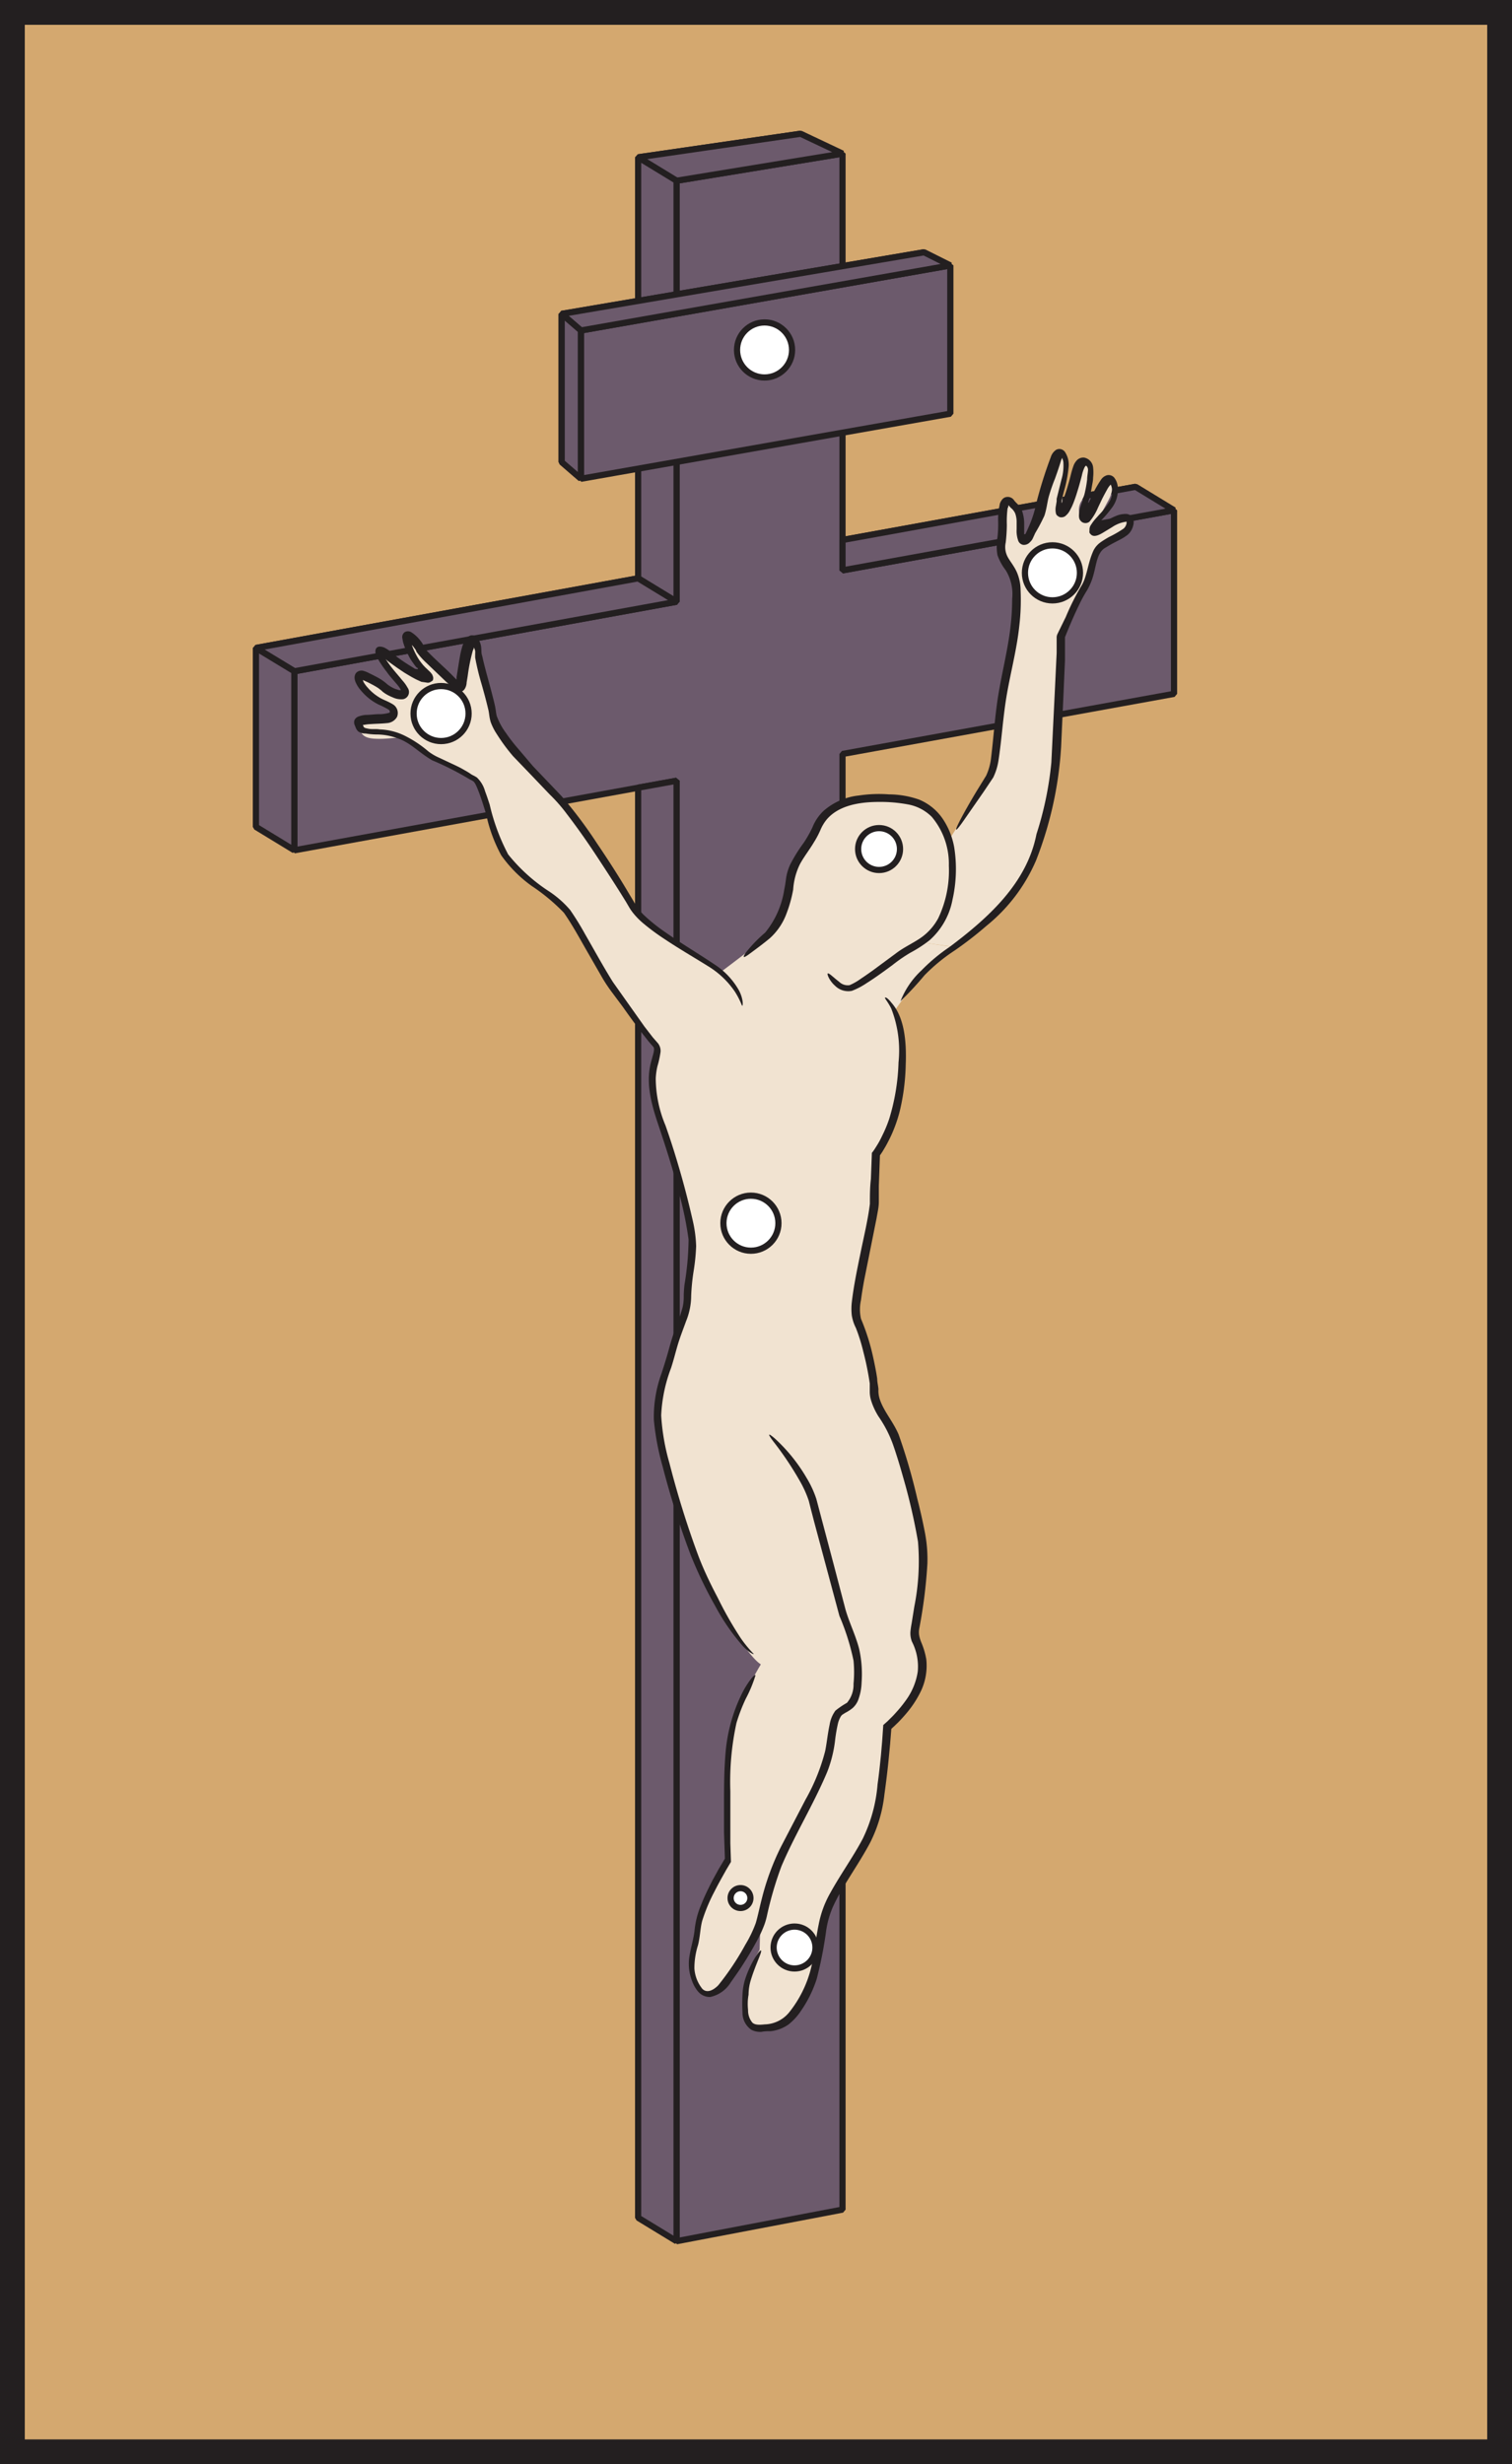 <svg xmlns="http://www.w3.org/2000/svg" viewBox="0 0 122 198.78"><rect x="0" y="0" width="122" height="198.78" fill="#808080" stroke="none"/><defs><style>.cls-1{fill:#d4a86f;stroke-width:2px;}.cls-1,.cls-2,.cls-5{stroke:#231f20;}.cls-1,.cls-5{stroke-miterlimit:10;}.cls-2{fill:#6c5a6c;stroke-linejoin:bevel;}.cls-2,.cls-5{stroke-width:0.5px;}.cls-3{fill:#f1e3d1;}.cls-4{fill:#231f20;}.cls-5{fill:#fff;}</style></defs><g id="Layer_2" data-name="Layer 2"><g id="Layer_1-2" data-name="Layer 1"><rect class="cls-1" x="1" y="1" width="120" height="196.78"/><polygon class="cls-2" points="51.49 12.69 64.6 10.79 64.88 44.12 91.63 39.27 91.63 54.08 64.88 58.93 64.88 176.35 51.49 178.9 51.49 61.09 20.65 66.7 20.65 52.27 51.49 46.65 51.49 12.69"/><polygon class="cls-2" points="54.59 14.58 67.98 12.39 67.98 46.01 94.73 41.16 94.73 55.97 67.98 60.82 67.98 178.24 54.59 180.79 54.59 62.98 23.75 68.59 23.75 54.15 54.59 48.54 54.59 14.58"/><polygon class="cls-2" points="67.98 12.39 64.6 10.79 51.49 12.69 54.59 14.58 67.98 12.39"/><polygon class="cls-2" points="54.59 48.54 51.49 46.65 51.49 12.69 54.59 14.58 54.59 48.54"/><polygon class="cls-2" points="20.65 52.27 23.75 54.15 54.59 48.54 51.49 46.65 20.65 52.27"/><polygon class="cls-2" points="20.65 66.7 23.75 68.59 23.75 54.15 20.65 52.27 20.65 66.7"/><polygon class="cls-2" points="51.49 63.54 54.59 62.98 54.59 180.79 51.49 178.9 51.49 63.54"/><polygon class="cls-2" points="67.98 43.56 67.98 46.01 94.73 41.16 91.63 39.27 67.98 43.56"/><polygon class="cls-2" points="45.32 25.32 74.56 20.35 75.13 32.03 45.32 37.28 45.32 25.32"/><polygon class="cls-2" points="46.87 26.66 76.68 21.41 76.68 33.37 46.87 38.62 46.87 26.66"/><polygon class="cls-2" points="46.87 26.66 45.32 25.32 74.56 20.35 76.68 21.41 46.87 26.66"/><polygon class="cls-2" points="46.87 38.62 45.32 37.28 45.32 25.32 46.87 26.66 46.87 38.62"/><path class="cls-3" d="M88.12,42.8a14.13,14.13,0,0,1,2.27-1c1.11-.33.87.71.47,1.08s-1.41.7-2.08,1.27-.67,2.35-1.34,3.36a32,32,0,0,0-1.81,3.84s-.34,5-.41,8.64a29.24,29.24,0,0,1-1.94,9.4c-.92,2.64-3.92,5.34-6.26,7L74.27,76a5.4,5.4,0,0,0,2.29-3.55,10,10,0,0,0,0-4.68c1.08-1.69,2.83-4.42,3.24-5,.6-.84.57-2.65.94-5.64s1.14-5.3,1.24-7.92-.14-2.85-.84-3.89-.24-1.38-.27-3.29.67-2,.74-1.54.77.06.74,1.74.67,1.08.67,1.08A5.55,5.55,0,0,0,84,40.66c-.07-1.17.74-2.21,1.07-3.41s1-.65.94.46-.6,2.38-.07,3.82c0,0,.61-2.14.94-3.49S88,37.31,88,38a6.26,6.26,0,0,1-.74,2.42c-.41.64-.14,1.44.2,1.41s.94-1.81,1.61-2.82.94.27.4,1.28S88.19,42.66,88.12,42.8Z"/><path class="cls-3" d="M34.43,54.66a5.19,5.19,0,0,1-1.56-2.39c-.77-1.94.87-.27.94.07A24.81,24.81,0,0,0,36.43,55c.87.9.63.43,1.07-1.88s1.12-1.26,1.12-.5,1.11,4.09,1.19,5.11,1.87,3.06,1.87,3.06,2,2,3.58,3.75a80.66,80.66,0,0,1,5.79,8.51c.76,1.36,3.4,2.89,6.12,4.6a8.35,8.35,0,0,1,1,.75c.9-.67,2.65-2,3.53-2.73,1.21-1,1.81-3.12,2-4.77s1.41-2.48,2.15-4.23,2.79-2.71,6.85-2.28a4.24,4.24,0,0,1,3.81,3.38,10,10,0,0,1,0,4.68A5.4,5.4,0,0,1,74.27,76l2.75.41-.46.33a23.23,23.23,0,0,0-4.4,4.83c.64,1.42.72,3.53.44,6.11a11.06,11.06,0,0,1-1.94,5.37s0,2.25-.14,3.83-.94,4.63-1.34,7.11-.1,2.22.34,3.49a21.42,21.42,0,0,1,1,4.84c0,1.07,1.11,2.28,1.61,3.42a52.13,52.13,0,0,1,2.31,8.66c.35,2.55-.59,6.48-.63,7.31s1,1.72.47,3.76a9,9,0,0,1-2.68,3.83s-.34,5.87-1.21,8.12-3.26,5-3.83,7.12-.43,4.33-1.67,6.57-2.15,2.42-3.54,2.49-1.3-1.31-1.3-2.76a9.3,9.3,0,0,1,1.24-3.55l.06-2.08a11.36,11.36,0,0,1-.87,1.77,21.75,21.75,0,0,1-2.2,3.26c-.86.91-1.82.87-2.32-.67s.17-2.28.33-4.09,2.42-5.44,2.42-5.44-.23-4.93,0-8.59c.18-2.7,1.83-5.77,2.68-7.19-1.2-.77-3.49-4.79-4.76-7.38a56.67,56.67,0,0,1-3.56-11.61c-.33-2.48.61-4.23,1.14-6.31s1.21-2.92,1.21-4.3.44-3,.4-4.29a47.75,47.75,0,0,0-2.61-10c-1.58-4.36.4-5.27-.41-6.11s-2.75-3.69-3.35-4.43-2.69-4.66-3.56-6-2-1.68-4-3.43-2-3.19-2.75-5.57-.81-1.84-1.41-2.28A23.92,23.92,0,0,0,35,61.2c-.64-.3-1.58-1.24-2.28-1.54s-1.21,0-2.49-.07-1.1-.74-1.31-1.21,1.35-.4,2.19-.47.8-.67.33-.94a5.35,5.35,0,0,1-2-1.34c-.84-.94-.5-1.38,0-1.14a6.62,6.62,0,0,1,1.61.94c.33.33,1.54.6,1.54.06s-.9-.87-1.74-2.21.27-.67.6-.34A29.54,29.54,0,0,0,34.43,54.66Z"/><path class="cls-4" d="M53.65,75.77a17.89,17.89,0,0,1-1.75-1.29,6,6,0,0,1-.79-.8,4,4,0,0,1-.33-.47l-.27-.46c-.74-1.21-1.52-2.4-2.3-3.59s-1.6-2.36-2.46-3.48a13,13,0,0,0-1.39-1.59l-1.48-1.55L41.4,61a15.08,15.08,0,0,1-1.3-1.76,4.71,4.71,0,0,1-.51-1c-.13-.45-.11-.72-.21-1.08-.16-.68-.35-1.37-.53-2a19.88,19.88,0,0,1-.51-2.12c0-.09,0-.23,0-.31a1.49,1.49,0,0,0,0-.21.92.92,0,0,0-.11-.3h0v0l0,.09a1.33,1.33,0,0,0-.09.21,14.17,14.17,0,0,0-.4,2l-.09.54c0,.24-.13.63-.4.72s-.56-.17-.75-.34L36,55l-1.6-1.53a5.87,5.87,0,0,1-.79-.89s-.1-.24-.09-.19l0,0-.14-.19a1.38,1.38,0,0,0-.15-.17l0,0s-.06,0,0,0a5.55,5.55,0,0,0,.36.81,4.12,4.12,0,0,0,.27.45l.15.2.1.12c.05.07.12.13.18.2l.41.39a1.33,1.33,0,0,1,.14.17.35.35,0,0,1,.07.14.43.43,0,0,1,0,.39c-.23.15-.27.21-.56.15L34,55l-.26-.12c-.17-.07-.34-.17-.51-.26l-.34-.2-.28-.17-.55-.37-.53-.38-.28-.21-.13-.12s-.06,0,0,0l.14.21c.12.17.24.34.37.5.26.33.54.64.83,1a3,3,0,0,1,.43.6.59.59,0,0,1-.35.92,1.57,1.57,0,0,1-.86-.15,3.53,3.53,0,0,1-.64-.33l-.15-.11-.13-.12-.22-.17a5.29,5.29,0,0,0-.53-.31,7.75,7.75,0,0,0-.75-.36s0-.05.07.16a2.58,2.58,0,0,0,.33.45,3.87,3.87,0,0,0,.9.77c.34.23.69.3,1.18.61a.82.82,0,0,1,.29,1,1,1,0,0,1-.79.49c-.49.05-.89.05-1.32.08a3.41,3.41,0,0,0-.58.07c-.11,0,0,0-.06,0,.09.23.08.23.42.3s.6,0,.94.06a4.92,4.92,0,0,1,2,.5,9.27,9.27,0,0,1,1.92,1.27,4.33,4.33,0,0,0,.91.53l1,.47c.34.16.69.32,1,.51a5.33,5.33,0,0,1,.51.31c.13.1.24.12.49.28a2.4,2.4,0,0,1,.67,1.12c.14.36.25.71.37,1.07A16.53,16.53,0,0,0,41,68.92a14,14,0,0,0,3.22,2.93A8.13,8.13,0,0,1,46,73.4a22.67,22.67,0,0,1,1.2,1.94c.75,1.3,1.47,2.62,2.25,3.87L52,82.81l.68.88.36.41a1,1,0,0,1,.26.74A7.86,7.86,0,0,1,53.05,86,5.3,5.3,0,0,0,52.91,87a9.9,9.9,0,0,0,.78,3.77c.45,1.27.85,2.55,1.22,3.84s.7,2.59,1,3.91a10.45,10.45,0,0,1,.26,2,16.42,16.42,0,0,1-.2,2,16.7,16.7,0,0,0-.2,2,5.47,5.47,0,0,1-.41,2.05c-.23.64-.47,1.24-.66,1.87s-.35,1.3-.56,1.93a12.23,12.23,0,0,0-.79,3.81,17.56,17.56,0,0,0,.67,3.86,74,74,0,0,0,2.32,7.44c.45,1.19,1,2.32,1.59,3.44a29.39,29.39,0,0,0,1.83,3.21,9.68,9.68,0,0,0,1.05,1.28c.06.08-.34-.06-.88-.64a17.06,17.06,0,0,1-2.21-3.2,34.34,34.34,0,0,1-2-4.16,68.78,68.78,0,0,1-2.26-7.14,20.39,20.39,0,0,1-.7-3.72,10.19,10.19,0,0,1,.62-3.77c.19-.59.38-1.18.54-1.76s.34-1.22.56-1.81a16.72,16.72,0,0,0,.59-1.72,3.61,3.61,0,0,0,.1-.86q0-.48.06-1a23.33,23.33,0,0,0,.33-3.64,28.71,28.71,0,0,0-.73-3.6c-.45-1.77-1-3.53-1.58-5.26s-1.24-3.65-.69-5.56c.11-.44.3-.93.17-1.1l-.07-.09-.12-.13-.23-.27-.43-.55c-.57-.73-1.11-1.48-1.64-2.23l-.82-1.1a12.63,12.63,0,0,1-.79-1.17l-1.38-2.4c-.57-1-1.12-2-1.75-2.9a15.41,15.41,0,0,0-2.58-2.15,10.47,10.47,0,0,1-2.48-2.49,12.24,12.24,0,0,1-1.21-3.29c-.16-.54-.33-1.08-.52-1.61-.1-.27-.2-.53-.31-.76a1.13,1.13,0,0,0-.18-.28,1.33,1.33,0,0,0-.3-.17,23.59,23.59,0,0,0-3.05-1.55c-1.11-.64-1.78-1.47-2.88-1.8a4.65,4.65,0,0,0-1.58-.28,6,6,0,0,1-.91-.08A1,1,0,0,1,28.9,59a.81.81,0,0,1-.18-.26l-.11-.27a.55.55,0,0,1,0-.4.59.59,0,0,1,.31-.27,2.12,2.12,0,0,1,.59-.13c.34,0,.66-.05,1-.06a2.79,2.79,0,0,0,.84-.1c.09,0,.11-.08.11-.1a.26.26,0,0,0-.11-.17,7.07,7.07,0,0,0-.79-.4,4.38,4.38,0,0,1-.86-.56,5,5,0,0,1-.71-.74,2.65,2.65,0,0,1-.28-.47,1.13,1.13,0,0,1-.1-.36.68.68,0,0,1,.1-.4.59.59,0,0,1,.63-.19,2.56,2.56,0,0,1,.46.19c.25.12.49.24.74.38a3.86,3.86,0,0,1,.71.51,2.73,2.73,0,0,0,.61.36l.34.11c.12,0,.07,0,.11,0s.06,0-.11-.25-.71-.8-1-1.23a7.86,7.86,0,0,1-.5-.7,4.42,4.42,0,0,1-.31-.54c0-.1-.06-.19-.09-.28a.59.59,0,0,1,0-.23.33.33,0,0,1,.31-.28.92.92,0,0,1,.51.14,2.69,2.69,0,0,1,.54.39c.07.07.18.15.28.23a14.52,14.52,0,0,0,1.32.89l.24.15.08,0s.09.06.13,0-.09-.1-.13-.15l-.12-.15-.17-.24a3.3,3.3,0,0,1-.31-.51,6.16,6.16,0,0,1-.37-.84l-.09-.28-.06-.33a.48.48,0,0,1,.2-.47.53.53,0,0,1,.51,0,2.84,2.84,0,0,1,.53.43,3.37,3.37,0,0,1,.29.35,1.46,1.46,0,0,1,.15.24l0,.1-.13,0h.1c.06,0,0,0,0,0l0,0c.63.77,1.54,1.52,2.32,2.3l.29.3.12.11a0,0,0,0,0,0,0s0,0,0-.2c.09-.54.17-1.1.27-1.65a6.94,6.94,0,0,1,.2-.85,3,3,0,0,1,.18-.43,2,2,0,0,1,.21-.28.81.81,0,0,1,.32-.16.62.62,0,0,1,.6.35,1.55,1.55,0,0,1,.19.5c.06.37,0,.55.1.82.23,1.06.56,2.13.83,3.21.07.27.14.54.2.82s.09.63.14.8a5.4,5.4,0,0,0,.74,1.37,13.88,13.88,0,0,0,1,1.29L43,61.8l2.3,2.41A35.47,35.47,0,0,1,48.15,68c.88,1.3,1.73,2.61,2.55,4l.6,1a4.11,4.11,0,0,0,.68.84,14.5,14.5,0,0,0,1.79,1.42c1.27.89,2.59,1.67,3.87,2.53a6,6,0,0,1,2,2.13c.37.73.31,1.29.23,1.2A6.62,6.62,0,0,0,59.3,80,7,7,0,0,0,57.23,78C56.05,77.26,54.83,76.56,53.65,75.77Z"/><path class="cls-4" d="M59.42,139a22.32,22.32,0,0,0-.49,5.5c0,.93,0,1.86,0,2.8l0,1.4.05,1.49-.38.64-.32.57c-.21.38-.42.76-.61,1.14a14.13,14.13,0,0,0-1,2.37c-.17.58-.17,1.3-.35,2a6.11,6.11,0,0,0-.29,1.88,2.93,2.93,0,0,0,.63,1.63c.35.38.87.16,1.3-.28a22.14,22.14,0,0,0,2.18-3.27,9.89,9.89,0,0,0,.84-1.74c.18-.61.31-1.28.48-1.93A20.54,20.54,0,0,1,63,149l2-3.84a16.05,16.05,0,0,0,1.58-3.9c.14-.69.2-1.4.36-2.13a2.62,2.62,0,0,1,.47-1.14,6.64,6.64,0,0,1,.93-.63,2.27,2.27,0,0,0,.53-1.54,9.62,9.62,0,0,0,0-1.86,18.77,18.77,0,0,0-1.14-3.61l-2-7.45c-.16-.61-.32-1.23-.47-1.83a8.73,8.73,0,0,0-.75-1.65,26.24,26.24,0,0,0-2-3c-.62-.79-.57-.88,0-.39a13.51,13.51,0,0,1,2.58,3.2,8.13,8.13,0,0,1,.78,1.69l.46,1.74.92,3.47.91,3.47c.28,1.13.84,2.18,1.16,3.4a9.3,9.3,0,0,1,.2,2.73,4.39,4.39,0,0,1-.27,1.39,1.69,1.69,0,0,1-.45.66,3.36,3.36,0,0,1-.6.39l-.25.16a.59.59,0,0,0-.13.17,2,2,0,0,0-.21.54,12.44,12.44,0,0,0-.22,1.27,10.2,10.2,0,0,1-.65,2.64c-1.11,2.63-2.61,5.05-3.69,7.6a29.55,29.55,0,0,0-1.17,4,5.47,5.47,0,0,1-.32,1,9.72,9.72,0,0,1-.48,1c-.34.63-.7,1.24-1.08,1.84s-.67,1-1.05,1.54a2.56,2.56,0,0,1-1.65,1.16,1.25,1.25,0,0,1-1-.47,2.82,2.82,0,0,1-.48-.88,3.77,3.77,0,0,1-.19-1.94c.12-.73.33-1.38.41-2.06a7,7,0,0,1,.54-2.1c.26-.67.58-1.31.9-1.94l.51-.93.5-.84-.07-2.1,0-2.19c0-1.5,0-3,.15-4.53a13.24,13.24,0,0,1,1.23-4.36c.42-.9,1.08-1.75,1.16-1.61a10.47,10.47,0,0,1-.78,1.88A13.88,13.88,0,0,0,59.42,139Z"/><path class="cls-4" d="M60.36,162.15a1.54,1.54,0,0,0,.34,1c.2.2.55.2,1,.15a2.62,2.62,0,0,0,2-1,9.32,9.32,0,0,0,1.93-4.52c.15-.83.25-1.69.43-2.55a8.19,8.19,0,0,1,.91-2.49c.84-1.53,1.85-2.92,2.64-4.41a12.29,12.29,0,0,0,1.2-4.4c.11-.77.19-1.54.27-2.32l.1-1.16.09-1.3.34-.3.23-.23c.16-.15.31-.31.45-.47a10,10,0,0,0,.81-1,5.27,5.27,0,0,0,.95-2.3,4.39,4.39,0,0,0-.47-2.43,1.85,1.85,0,0,1-.12-.79,6.72,6.72,0,0,1,.1-.69l.21-1.32a18.71,18.71,0,0,0,.3-5.26,47.65,47.65,0,0,0-1.2-5.2c-.24-.86-.5-1.72-.79-2.56a9.69,9.69,0,0,0-1.19-2.33,5.47,5.47,0,0,1-.6-1.29,2.42,2.42,0,0,1-.11-.74c0-.21,0-.43,0-.64a23.49,23.49,0,0,0-.53-2.6,14.19,14.19,0,0,0-.59-1.88,3.43,3.43,0,0,1-.33-1,4.83,4.83,0,0,1,0-1.08c.16-1.36.44-2.68.71-4s.59-2.63.75-3.93c0-.66,0-1.33.08-2L70.35,93a3.84,3.84,0,0,0,.27-.38l.2-.32a6.88,6.88,0,0,0,.35-.66,10.47,10.47,0,0,0,.58-1.39,17.19,17.19,0,0,0,.75-4.55,9.28,9.28,0,0,0-.59-4.35c-.28-.55-.51-.78-.5-.86s.21,0,.53.41c1,1.13,1.22,3,1.14,5a17.46,17.46,0,0,1-.51,3.85,11.85,11.85,0,0,1-.66,1.84c-.14.3-.29.59-.45.88l-.25.42-.14.21L71,93.2l-.09,2.47,0,1.29c0,.44-.11.87-.18,1.3l-1,5c-.1.54-.19,1.08-.26,1.62a3.4,3.4,0,0,0,0,1.5,17.39,17.39,0,0,1,1,3.19c.12.55.23,1.1.31,1.65,0,.28.08.56.1.85a2.18,2.18,0,0,0,.09.75c.31,1,1.08,1.82,1.54,2.9A47.08,47.08,0,0,1,74,120.84c.22.86.42,1.72.59,2.59a11.43,11.43,0,0,1,.24,2.68,39.73,39.73,0,0,1-.66,5.27,1.6,1.6,0,0,0,0,.57,3.33,3.33,0,0,0,.18.57,6.05,6.05,0,0,1,.39,1.33,4.79,4.79,0,0,1-.51,2.72,8.35,8.35,0,0,1-1.07,1.61c-.2.24-.42.48-.64.71l-.34.33-.26.24-.1,1.24-.13,1.36q-.14,1.35-.33,2.7a11.32,11.32,0,0,1-1.16,3.9c-.64,1.2-1.39,2.31-2.07,3.44a16.1,16.1,0,0,0-.93,1.73,7.58,7.58,0,0,0-.53,1.85,33.53,33.53,0,0,1-.77,3.95,9.77,9.77,0,0,1-1.28,2.59,4.61,4.61,0,0,1-1,1.09,3.06,3.06,0,0,1-1.44.54c-.25,0-.49,0-.72.05a1.54,1.54,0,0,1-.83-.16,1.67,1.67,0,0,1-.72-1.41,13.51,13.51,0,0,1,0-1.42,4.77,4.77,0,0,1,.27-1.42c.41-1.19,1.16-2.29,1.23-2.14s-.43,1.08-.83,2.38a4.08,4.08,0,0,0-.18,1.18C60.32,161.33,60.32,161.75,60.36,162.15Z"/><path class="cls-4" d="M76.63,76.38c3.12-2.35,6.22-5.12,7-9.09a27.16,27.16,0,0,0,1.2-5.77l.29-5.94.14-2.92,0-.73,0-.36v-.19a.72.72,0,0,1,.08-.27L86,49.76a19.94,19.94,0,0,1,1.32-2.61c.42-.79.46-1.77.92-2.76a1.8,1.8,0,0,1,.57-.65c.21-.15.43-.28.65-.41a9.13,9.13,0,0,0,1.2-.69.74.74,0,0,0,.24-.43c0-.07,0-.13,0-.13h0a2.67,2.67,0,0,0-1.16.44l-.76.46c-.43.26-.73.32-.92.17a.8.8,0,0,1-.15-.17.53.53,0,0,1,0-.2.64.64,0,0,1,.12-.44,3.67,3.67,0,0,1,.41-.54l.26-.29a6,6,0,0,0,.84-1.08,1.62,1.62,0,0,0,.15-1.16.78.78,0,0,0-.07-.18h0a1.69,1.69,0,0,0-.31.44c-.12.21-.24.44-.36.67l-.36.76a4.4,4.4,0,0,1-.68,1.12.51.51,0,0,1-.65,0c-.17-.16-.23-.3-.19-.69a3.3,3.3,0,0,1,.16-.66l.2-.58a9.94,9.94,0,0,0,.29-1.48c0-.24.06-.53.07-.74a.43.43,0,0,0-.16-.37s0,0,0,0a.47.47,0,0,0-.13.16,3.1,3.1,0,0,0-.21.65c-.13.51-.27,1-.44,1.53q-.12.38-.27.75l-.09.21-.17.33a1.42,1.42,0,0,1-.39.46.55.55,0,0,1-.44.06c-.16-.09-.25-.14-.29-.3a1.47,1.47,0,0,1,0-.61l.06-.37,0-.2.38-1.52a4,4,0,0,0,.16-1.42,1.19,1.19,0,0,0-.08-.3c0-.08,0-.06,0-.07h0a1.41,1.41,0,0,0-.1.21c-.14.46-.32,1-.5,1.49a14.67,14.67,0,0,0-.5,1.45c-.12.45-.17,1-.35,1.53A14.27,14.27,0,0,1,83.53,43l-.15.33-.08.17a1.27,1.27,0,0,1-.21.25.64.64,0,0,1-.55.2.53.53,0,0,1-.4-.39,2.32,2.32,0,0,1-.11-.87c0-.23,0-.45,0-.67a2.13,2.13,0,0,0-.11-.59,1.19,1.19,0,0,0-.34-.45c-.08-.07-.22-.25-.21-.23h0l0,0s0,.16-.07.25a8.26,8.26,0,0,0-.06,1.34,13.36,13.36,0,0,1-.09,1.42,1.69,1.69,0,0,0,.16,1.17c.19.35.52.74.73,1.21a3.73,3.73,0,0,1,.31,1.47,17.94,17.94,0,0,1-.1,2.84c-.2,1.89-.68,3.69-1,5.51s-.41,3.62-.69,5.42a4.74,4.74,0,0,1-.42,1.34l-.75,1.12L77.89,66c-.83,1.21-.94,1.18-.45.22.37-.71.82-1.5,1.33-2.35l.8-1.3a4.57,4.57,0,0,0,.4-1.46c.21-1.69.31-3.44.6-5.16s.71-3.41.93-5.1a19.86,19.86,0,0,0,.17-2.55A3.65,3.65,0,0,0,81.15,46a4.33,4.33,0,0,1-.67-1.23,4.35,4.35,0,0,1,0-1.4,8.86,8.86,0,0,0,.06-1.26,5.53,5.53,0,0,1,.12-1.38c0-.13.17-.52.44-.61a.62.62,0,0,1,.74.26c.1.13.19.2.32.34a1.61,1.61,0,0,1,.31.5,3.11,3.11,0,0,1,.17,1c0,.34,0,.68,0,.91s0,.08.07,0a1.42,1.42,0,0,0,.07-.14l.1-.21.19-.43a9,9,0,0,0,.55-1.77,35.11,35.11,0,0,1,1.17-3.72,1.09,1.09,0,0,1,.42-.57.55.55,0,0,1,.74.2,1.88,1.88,0,0,1,.28,1.13,10.69,10.69,0,0,1-.38,2l-.19.73,0,.24v0s0,.07,0,0a.08.08,0,0,0,0,0l.06-.12a13.16,13.16,0,0,0,.48-1.42c.16-.5.22-.93.43-1.51a1.34,1.34,0,0,1,.26-.41.73.73,0,0,1,.58-.22.9.9,0,0,1,.73.78,3.78,3.78,0,0,1,0,.85c0,.26-.07.51-.11.77s-.1.52-.16.77-.07.26-.11.39l0,0a.3.3,0,0,0,0,.1s0,.06,0,0a.22.22,0,0,0,.05-.08l.2-.42a8.84,8.84,0,0,1,.78-1.39.86.86,0,0,1,.46-.34.59.59,0,0,1,.61.21,1.48,1.48,0,0,1,.28.91,2.42,2.42,0,0,1-.56,1.6,7.75,7.75,0,0,1-.5.61l-.39.42s0,.06,0,.09.06,0,.09,0L89.3,42a4.86,4.86,0,0,1,.72-.37,2,2,0,0,1,.89-.17.65.65,0,0,1,.52.39.91.91,0,0,1,0,.56,1.41,1.41,0,0,1-.43.72,3.87,3.87,0,0,1-.61.39c-.4.21-.79.4-1.14.63-.71.35-.77,1.29-1,2.14a5.27,5.27,0,0,1-.52,1.3,11.43,11.43,0,0,0-.63,1.14c-.38.78-.73,1.59-1.06,2.4l-.11.27s0,0,0,0v.14l0,.58,0,1.16-.1,2.31-.21,4.64A29.94,29.94,0,0,1,83.6,69.4a13.72,13.72,0,0,1-4,5.28,29.34,29.34,0,0,1-2.58,2,14.41,14.41,0,0,0-2.43,2,26.45,26.45,0,0,1-1.93,2.08,6.72,6.72,0,0,1,1.69-2.48A14.44,14.44,0,0,1,76.63,76.38Z"/><path class="cls-4" d="M68.55,79.47a4.6,4.6,0,0,0,.91-.52c.32-.21.63-.43.94-.65l1.87-1.38c.63-.49,1.37-.82,2-1.25a4.55,4.55,0,0,0,1.44-1.61,8.94,8.94,0,0,0,.85-4.23,5.87,5.87,0,0,0-1.38-3.94,3.63,3.63,0,0,0-1.92-1,12.09,12.09,0,0,0-2.35-.2c-1.54,0-3.23.27-4.2,1.41a3.43,3.43,0,0,0-.51.85,7.34,7.34,0,0,1-.53,1c-.38.64-.84,1.21-1.15,1.81a5.41,5.41,0,0,0-.52,2,10.69,10.69,0,0,1-.62,2.14A5,5,0,0,1,62.1,75.7c-.57.47-1.09.85-1.63,1.25s-.55.27-.31-.08a11.33,11.33,0,0,1,1.58-1.64,7.19,7.19,0,0,0,1.54-3.47c.07-.32.11-.63.16-1a4.23,4.23,0,0,1,.31-1A12.18,12.18,0,0,1,64.84,68a9.75,9.75,0,0,0,.71-1.25,3.75,3.75,0,0,1,.89-1.33,5.14,5.14,0,0,1,2.86-1.25,11,11,0,0,1,2.43-.09,7.44,7.44,0,0,1,2.43.42,4.28,4.28,0,0,1,1.94,1.6A6,6,0,0,1,77,68.39a11.24,11.24,0,0,1-.15,4.21A5.79,5.79,0,0,1,75,75.85a10.6,10.6,0,0,1-1.54,1,12.59,12.59,0,0,0-1.45,1c-.68.5-1.36,1-2.09,1.46a5.78,5.78,0,0,1-1.19.62,1.51,1.51,0,0,1-1.35-.41c-.46-.4-.7-1-.57-1s.43.32.89.67A1,1,0,0,0,68.55,79.47Z"/><circle class="cls-5" cx="60.59" cy="98.67" r="2.22"/><circle class="cls-5" cx="70.93" cy="68.49" r="1.69"/><circle class="cls-5" cx="64.11" cy="157.1" r="1.69"/><circle class="cls-5" cx="59.75" cy="153.11" r="0.8"/><circle class="cls-5" cx="61.69" cy="28.23" r="2.22"/><circle class="cls-5" cx="35.59" cy="57.56" r="2.22"/><circle class="cls-5" cx="84.92" cy="46.21" r="2.22"/></g></g></svg>